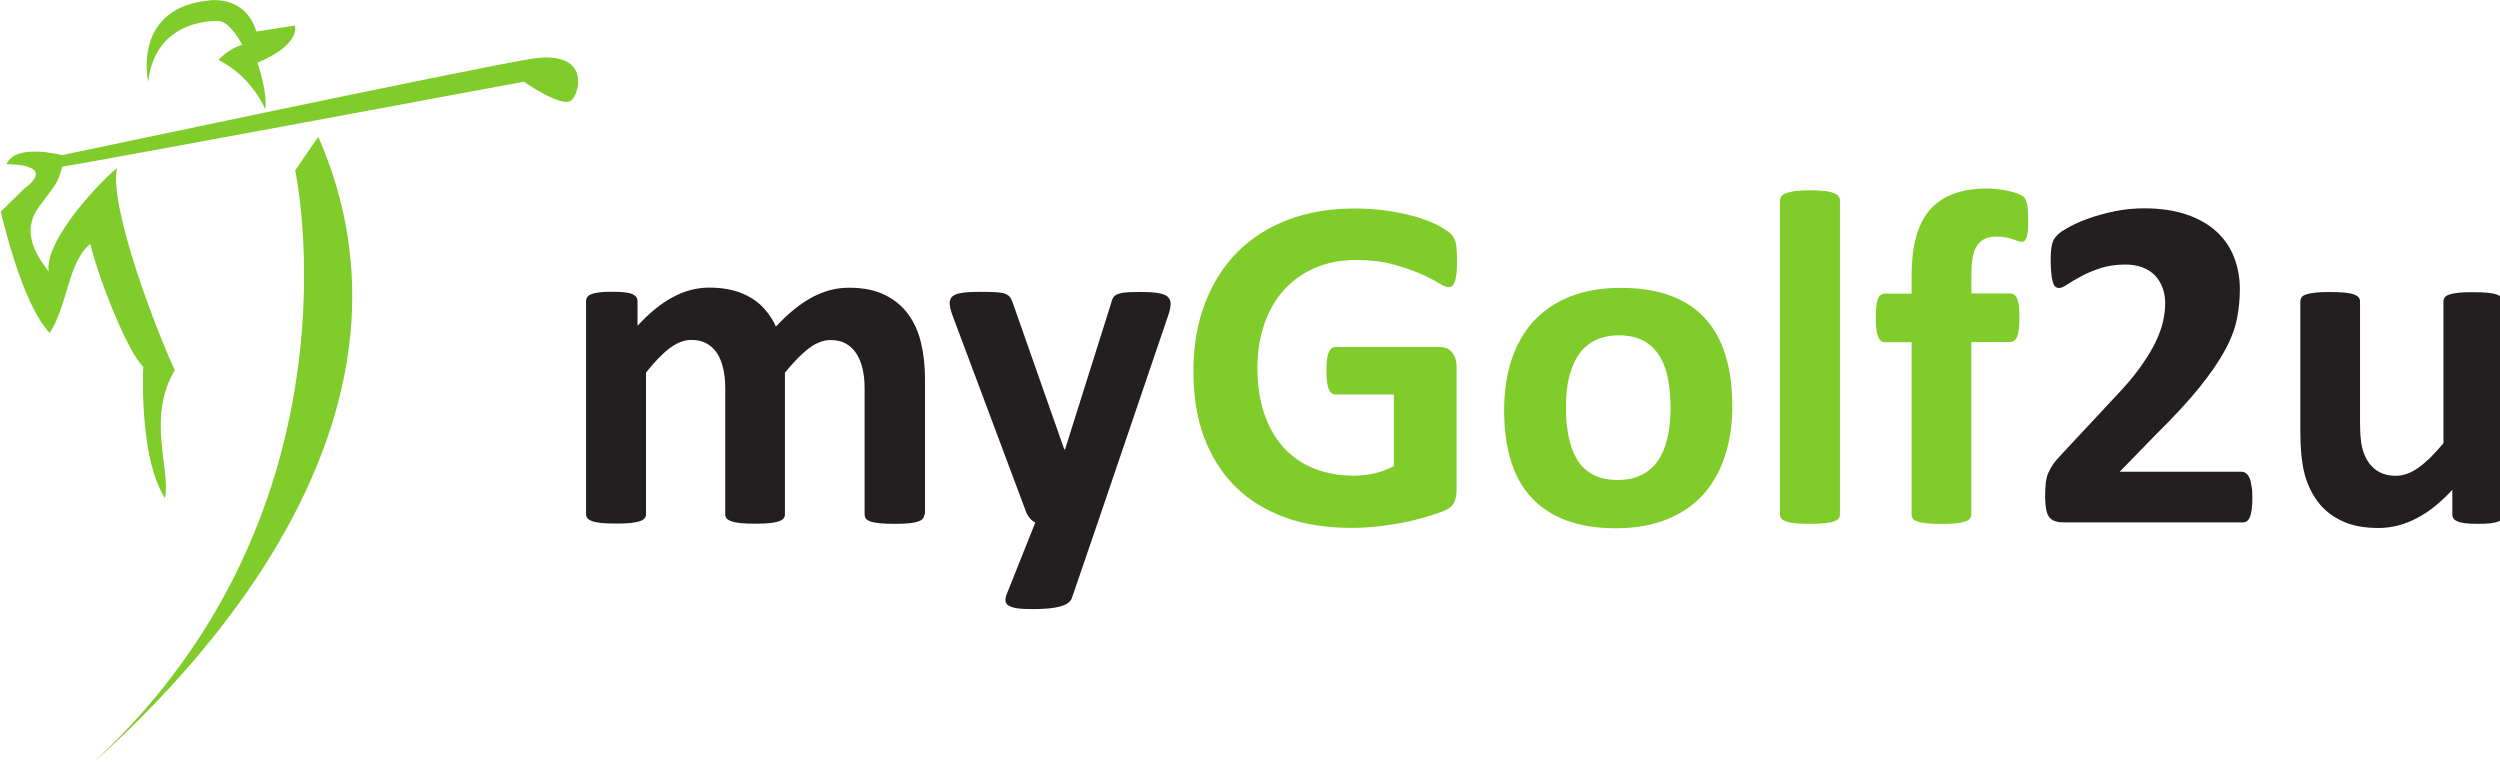 <?xml version="1.0" encoding="utf-8"?>
<!-- Generator: Adobe Illustrator 24.3.0, SVG Export Plug-In . SVG Version: 6.00 Build 0)  -->
<svg version="1.1"
	 id="svg4221" inkscape:export-filename="C:\Users\chrono7\ipay88_mygolf2uLogoWhite_Final.png" inkscape:export-xdpi="96" inkscape:export-ydpi="96" inkscape:version="0.92.0 r15299" sodipodi:docname="mygolf2u-logo_ipay88_merchantLogo.svg" xmlns:cc="http://creativecommons.org/ns#" xmlns:dc="http://purl.org/dc/elements/1.1/" xmlns:inkscape="http://www.inkscape.org/namespaces/inkscape" xmlns:rdf="http://www.w3.org/1999/02/22-rdf-syntax-ns#" xmlns:sodipodi="http://sodipodi.sourceforge.net/DTD/sodipodi-0.dtd" xmlns:svg="http://www.w3.org/2000/svg"
	 xmlns="http://www.w3.org/2000/svg" xmlns:xlink="http://www.w3.org/1999/xlink" x="0px" y="0px" viewBox="0 0 308.1 93.9"
	 style="enable-background:new 0 0 308.1 93.9;" xml:space="preserve">
<style type="text/css">
	.st0{fill:#231F20;}
	.st1{fill:#7FCC2A;}
</style>
<sodipodi:namedview  bordercolor="#666666" borderopacity="1.0" id="base" inkscape:current-layer="g4317" inkscape:cx="162.9592" inkscape:cy="11.234631" inkscape:document-units="mm" inkscape:pagecheckerboard="false" inkscape:pageopacity="1" inkscape:pageshadow="2" inkscape:window-height="1017" inkscape:window-maximized="1" inkscape:window-width="1920" inkscape:window-x="-8" inkscape:window-y="239" inkscape:zoom="0.98994949" pagecolor="#ffffff" showgrid="true" showguides="false" units="px">
	<inkscape:grid  id="grid4471" type="xygrid"></inkscape:grid>
</sodipodi:namedview>
<g id="layer1" transform="translate(0,-270.542)" inkscape:groupmode="layer" inkscape:label="Layer 1">
	<g id="g4317" transform="translate(-21.545,3.402)">
		<g id="g4461" transform="matrix(0.851,0,0,0.851,19.402,42.79)">
			<g id="g3796" transform="matrix(0.201,0,0,-0.201,84.01,284.638)">
				<path id="path3798" inkscape:connector-curvature="0" class="st0" d="M260.5-266.1c0-1.1-0.3-2.2-1-3c-0.7-0.9-1.8-1.6-3.4-2.1
					c-1.6-0.6-3.8-1-6.5-1.3c-2.8-0.3-6.2-0.4-10.5-0.4c-4.4,0-7.9,0.1-10.7,0.4c-2.8,0.3-5,0.7-6.6,1.3c-1.7,0.6-2.8,1.3-3.4,2.1
					c-0.6,0.9-0.9,1.9-0.9,3v91c0,5.2-0.5,9.9-1.5,14.1c-1,4.2-2.5,7.9-4.5,10.9c-2,3-4.5,5.4-7.6,7.1c-3,1.7-6.7,2.5-10.9,2.5
					c-5.2,0-10.4-2-15.7-6c-5.3-4-11-9.9-17.2-17.5v-102c0-1.1-0.3-2.2-1-3c-0.7-0.9-1.9-1.6-3.5-2.1c-1.7-0.6-3.9-1-6.6-1.3
					c-2.8-0.3-6.2-0.4-10.3-0.4c-4.2,0-7.7,0.1-10.5,0.4c-2.7,0.3-5,0.7-6.6,1.3c-1.7,0.6-2.8,1.3-3.5,2.1c-0.7,0.9-1,1.9-1,3v91
					c0,5.2-0.5,9.9-1.5,14.1s-2.4,7.9-4.4,10.9c-2,3-4.5,5.4-7.6,7.1c-3.1,1.7-6.7,2.5-10.8,2.5c-5.3,0-10.5-2-15.8-6
					c-5.3-4-10.9-9.9-17-17.5v-102c0-1.1-0.3-2.2-1-3c-0.7-0.9-1.9-1.6-3.5-2.1c-1.7-0.6-3.9-1-6.6-1.3c-2.7-0.3-6.2-0.4-10.5-0.4
					s-7.7,0.1-10.5,0.4c-2.8,0.3-5,0.7-6.6,1.3c-1.7,0.6-2.8,1.3-3.5,2.1c-0.7,0.9-1,1.9-1,3v153.4c0,1.1,0.3,2.1,0.9,3
					c0.6,0.9,1.6,1.6,3.1,2.1c1.5,0.6,3.4,1,5.8,1.3c2.3,0.3,5.3,0.4,8.9,0.4c3.7,0,6.7-0.1,9.1-0.4c2.4-0.3,4.3-0.7,5.6-1.3
					c1.3-0.6,2.3-1.3,2.8-2.1c0.6-0.9,0.9-1.9,0.9-3v-17.7c8.5,9.2,16.9,16.1,25.4,20.6c8.4,4.6,17.2,6.9,26.4,6.9
					c6.3,0,12-0.7,17-2c5-1.3,9.5-3.2,13.5-5.7c4-2.5,7.4-5.4,10.2-8.9c2.9-3.4,5.3-7.3,7.2-11.5c4.6,4.9,9.1,9.2,13.5,12.7
					c4.4,3.5,8.8,6.4,13.1,8.7c4.3,2.2,8.6,3.9,12.9,5c4.3,1.1,8.7,1.6,13.2,1.6c10.2,0,18.8-1.7,25.8-5.2c7-3.4,12.6-8.1,16.9-14
					c4.3-5.9,7.4-12.8,9.2-20.7c1.8-7.9,2.8-16.3,2.8-25.1V-266.1z"/>
			</g>
			<g id="g3800" transform="matrix(0.201,0,0,-0.201,88.531,284.948)">
				<path id="path3802" inkscape:connector-curvature="0" class="st0" d="M363-270.4l-18.6-54.3c-1-2.9-3.8-4.9-8.4-6.2
					c-4.6-1.3-11.3-1.9-20.1-1.9c-4.6,0-8.3,0.2-11,0.6c-2.7,0.4-4.8,1.1-6.2,2c-1.4,0.9-2.1,2.1-2.2,3.4c-0.1,1.4,0.2,3,1,5
					l20.5,51.4c-1.5,0.7-2.8,1.7-4,3.2c-1.2,1.4-2.1,2.9-2.7,4.6l-52.8,141c-1.5,4-2.2,7.1-2.2,9.2c0,2.1,0.7,3.8,2.1,5
					c1.4,1.2,3.7,2,7,2.5c3.3,0.5,7.6,0.7,13,0.7c4.9,0,8.8-0.1,11.7-0.3c2.9-0.2,5.1-0.6,6.7-1.3c1.6-0.7,2.8-1.7,3.6-3.2
					c0.8-1.4,1.6-3.5,2.4-6.1l36.1-102.7h0.5l33,104.7c0.7,3,1.6,5,2.7,5.9c1.1,1,2.9,1.7,5.4,2.2c2.5,0.5,6.9,0.7,13.2,0.7
					c4.9,0,9-0.2,12.3-0.7c3.3-0.5,5.7-1.3,7.2-2.6c1.5-1.3,2.3-3,2.3-5.1c0-2.1-0.5-4.6-1.4-7.5L363-270.4z"/>
			</g>
			<g id="g3804" transform="matrix(0.201,0,0,-0.201,104.397,274.97)">
				<path id="path3806" inkscape:connector-curvature="0" class="st1" d="M542.9-132.2c0-3.3-0.1-6.2-0.4-8.6
					c-0.3-2.4-0.7-4.3-1.2-5.8c-0.5-1.4-1.1-2.4-1.9-3c-0.7-0.6-1.6-0.9-2.7-0.9c-1.5,0-3.9,1-7.2,3.1s-7.7,4.3-13.2,6.7
					c-5.5,2.4-12.1,4.6-19.7,6.7c-7.6,2.1-16.5,3.1-26.6,3.1c-10.8,0-20.5-1.9-29.2-5.6c-8.7-3.7-16.2-9-22.4-15.8
					c-6.2-6.8-11-15-14.3-24.6c-3.3-9.6-5-20.1-5-31.7c0-12.7,1.7-23.9,5.1-33.6c3.4-9.7,8.1-17.8,14.2-24.3
					c6.1-6.5,13.4-11.5,21.9-14.8c8.5-3.3,18-5,28.3-5c5,0,10,0.6,15,1.7c4.9,1.1,9.5,2.9,13.8,5.2v51.6h-42.1
					c-2.1,0-3.7,1.3-4.8,3.9c-1.1,2.6-1.7,7-1.7,13.2c0,3.2,0.1,5.9,0.4,8.1c0.3,2.2,0.7,3.9,1.3,5.2c0.6,1.3,1.3,2.3,2.1,2.9
					c0.8,0.6,1.7,0.9,2.8,0.9h75.1c1.8,0,3.5-0.3,4.9-0.9c1.4-0.6,2.7-1.6,3.8-2.8c1.1-1.3,1.9-2.8,2.5-4.6c0.6-1.8,0.9-3.8,0.9-6.1
					v-88.6c0-3.4-0.6-6.5-1.8-9c-1.2-2.6-3.7-4.6-7.4-6.1c-3.7-1.5-8.3-3-13.8-4.6c-5.5-1.6-11.2-3-17.1-4.1
					c-5.9-1.1-11.9-2-17.9-2.6c-6-0.6-12.1-0.9-18.1-0.9c-17.8,0-33.7,2.5-47.7,7.6c-14,5.1-25.9,12.5-35.7,22.2
					c-9.7,9.7-17.2,21.5-22.4,35.4c-5.2,13.9-7.7,29.7-7.7,47.4c0,18.2,2.7,34.6,8.3,49.1c5.5,14.5,13.3,26.8,23.4,37
					c10.1,10.1,22.3,17.9,36.5,23.3c14.3,5.4,30.2,8.1,47.7,8.1c9.6,0,18.4-0.7,26.3-2c7.9-1.3,14.8-2.9,20.7-4.8
					c5.9-1.9,10.8-3.9,14.7-6.1c3.9-2.2,6.6-4.1,8.2-5.7c1.5-1.6,2.7-3.9,3.4-6.8C542.6-122.1,542.9-126.4,542.9-132.2"/>
			</g>
			<g id="g3808" transform="matrix(0.201,0,0,-0.201,112.568,280.575)">
				<path id="path3810" inkscape:connector-curvature="0" class="st1" d="M656.1-209.8c0,7.6-0.6,14.5-1.8,20.9
					c-1.2,6.4-3.2,11.9-6.1,16.6c-2.9,4.7-6.7,8.4-11.4,11c-4.8,2.6-10.7,4-18,4c-6.4,0-12-1.2-16.9-3.5c-4.8-2.4-8.8-5.8-11.9-10.3
					c-3.1-4.5-5.4-10-7-16.3c-1.6-6.4-2.3-13.6-2.3-21.8c0-7.6,0.6-14.5,1.9-20.9c1.3-6.4,3.3-11.9,6.1-16.6
					c2.8-4.7,6.6-8.3,11.4-10.9c4.8-2.6,10.8-3.9,17.9-3.9c6.5,0,12.2,1.2,17,3.5c4.8,2.4,8.8,5.8,11.9,10.2
					c3.1,4.5,5.4,9.9,6.9,16.3C655.3-225.2,656.1-217.9,656.1-209.8 M700.6-208.1c0-13.1-1.7-25-5.2-35.8
					c-3.4-10.8-8.7-20.1-15.6-27.9c-7-7.8-15.8-13.8-26.3-18.1c-10.5-4.2-22.9-6.4-37-6.4c-13.6,0-25.5,1.9-35.6,5.7
					c-10.1,3.8-18.5,9.3-25.1,16.5c-6.7,7.2-11.6,16.1-14.8,26.7c-3.2,10.5-4.8,22.6-4.8,36.1c0,13.1,1.7,25,5.2,35.9
					c3.5,10.8,8.7,20.1,15.7,27.9c7,7.7,15.7,13.7,26.2,18c10.5,4.2,22.8,6.4,36.9,6.4c13.8,0,25.7-1.9,35.8-5.6
					c10.1-3.7,18.4-9.2,25-16.4c6.6-7.2,11.5-16.1,14.7-26.7C699-182.4,700.6-194.4,700.6-208.1"/>
			</g>
			<g id="g3812" transform="matrix(0.201,0,0,-0.201,119.05,284.638)">
				<path id="path3814" inkscape:connector-curvature="0" class="st1" d="M745.9-266.1c0-1.1-0.3-2.2-1-3c-0.7-0.9-1.9-1.6-3.5-2.1
					c-1.7-0.6-3.9-1-6.6-1.3c-2.8-0.3-6.2-0.4-10.5-0.4c-4.2,0-7.7,0.1-10.5,0.4c-2.8,0.3-5,0.7-6.6,1.3c-1.7,0.6-2.8,1.3-3.5,2.1
					c-0.7,0.9-1,1.9-1,3V-40c0,1.1,0.3,2.2,1,3.1c0.7,0.9,1.9,1.7,3.5,2.3c1.7,0.6,3.9,1.1,6.6,1.5c2.8,0.3,6.2,0.5,10.5,0.5
					c4.2,0,7.7-0.2,10.5-0.5c2.8-0.3,5-0.8,6.6-1.5c1.7-0.6,2.8-1.4,3.5-2.3c0.7-0.9,1-1.9,1-3.1V-266.1z"/>
			</g>
			<g id="g3816" transform="matrix(0.201,0,0,-0.201,126.253,273.39)">
				<path id="path3818" inkscape:connector-curvature="0" class="st1" d="M845.7-110.3c0-3.3-0.1-6-0.3-8c-0.2-2-0.6-3.6-1-4.6
					c-0.5-1.1-1-1.8-1.5-2.2c-0.6-0.4-1.2-0.6-1.9-0.6c-0.8,0-1.7,0.2-2.7,0.6c-1,0.4-2.2,0.8-3.6,1.3c-1.4,0.5-3.1,0.9-5.1,1.3
					c-2,0.4-4.2,0.6-6.9,0.6c-3.1,0-5.8-0.5-8-1.5c-2.2-1-4.1-2.5-5.6-4.6c-1.5-2.1-2.6-4.9-3.3-8.3c-0.7-3.4-1-7.5-1-12.5v-14.1h28
					c1,0,2-0.3,2.8-0.9c0.9-0.6,1.6-1.5,2.1-2.8c0.6-1.3,1-3.1,1.3-5.4c0.3-2.3,0.4-5.1,0.4-8.4c0-6.3-0.6-10.8-1.7-13.5
					c-1.1-2.7-2.8-4-5-4h-28v-124.2c0-1.1-0.3-2.2-1-3c-0.7-0.9-1.8-1.6-3.4-2.1c-1.6-0.6-3.8-1-6.7-1.3c-2.9-0.3-6.4-0.4-10.5-0.4
					c-4.1,0-7.6,0.1-10.4,0.4c-2.8,0.3-5,0.7-6.7,1.3c-1.7,0.6-2.8,1.3-3.4,2.1c-0.6,0.9-0.9,1.9-0.9,3V-198h-19.3
					c-2.2,0-3.8,1.3-4.9,4s-1.6,7.2-1.6,13.5c0,3.3,0.1,6.1,0.4,8.4c0.3,2.3,0.7,4.1,1.2,5.4c0.5,1.3,1.2,2.3,2.1,2.8
					c0.9,0.6,1.9,0.9,3,0.9h19.1v12.9c0,10.4,1,19.6,3.1,27.4c2.1,7.9,5.3,14.4,9.7,19.6c4.4,5.2,10,9.1,16.8,11.8
					c6.8,2.6,14.9,4,24.2,4c4.5,0,8.7-0.4,12.7-1.1c4-0.7,7.2-1.5,9.5-2.4c2.3-0.9,3.8-1.7,4.6-2.4c0.8-0.7,1.5-1.8,2-3.3
					c0.5-1.4,0.9-3.3,1.1-5.5C845.5-104.2,845.7-107,845.7-110.3"/>
			</g>
			<g id="g3820" transform="matrix(0.201,0,0,-0.201,134.834,283.971)">
				<path id="path3822" inkscape:connector-curvature="0" class="st0" d="M964.5-256.8c0-3.3-0.1-6.2-0.4-8.5
					c-0.3-2.4-0.7-4.3-1.3-5.8c-0.6-1.5-1.3-2.6-2.2-3.2c-0.9-0.6-2-0.9-3.1-0.9H829.5c-2.5,0-4.7,0.2-6.5,0.7
					c-1.8,0.5-3.3,1.3-4.5,2.7c-1.2,1.3-2,3.2-2.5,5.8c-0.5,2.5-0.8,5.8-0.8,9.8c0,3.8,0.2,7,0.5,9.7c0.3,2.7,1,5.1,1.9,7.2
					c0.9,2.1,2.1,4.2,3.5,6.2c1.4,2,3.3,4.2,5.6,6.6l38.5,41.3c7.7,8,13.9,15.3,18.6,21.9c4.7,6.6,8.4,12.6,11,18.1
					c2.6,5.4,4.4,10.5,5.4,15c1,4.6,1.5,8.9,1.5,13.1c0,3.8-0.6,7.4-1.8,10.7c-1.2,3.4-3,6.3-5.3,8.9c-2.4,2.5-5.3,4.5-8.9,5.9
					c-3.6,1.4-7.7,2.2-12.6,2.2c-6.8,0-12.8-0.9-18-2.6c-5.2-1.7-9.8-3.6-13.8-5.8c-4-2.1-7.3-4.1-9.9-5.8c-2.6-1.8-4.7-2.7-6.2-2.7
					c-1,0-1.9,0.3-2.7,1s-1.3,1.8-1.8,3.4c-0.5,1.6-0.8,3.8-1.1,6.4c-0.3,2.7-0.4,6-0.4,9.9c0,2.6,0.1,4.8,0.3,6.6
					c0.2,1.8,0.4,3.3,0.8,4.6c0.3,1.3,0.8,2.5,1.4,3.4c0.6,1,1.6,2.1,3,3.5c1.4,1.4,4.1,3.1,7.9,5.2c3.8,2.1,8.6,4.2,14.2,6.2
					c5.6,2,11.8,3.7,18.6,5.1c6.8,1.4,13.8,2.1,21.2,2.1c11.6,0,21.7-1.5,30.3-4.4c8.7-2.9,15.8-7,21.6-12.2
					c5.7-5.2,10-11.4,12.8-18.6c2.8-7.2,4.2-14.9,4.2-23.1c0-7.2-0.7-14.3-2.1-21.3c-1.4-7-4.2-14.5-8.6-22.6
					c-4.4-8.1-10.5-17-18.4-26.8c-7.9-9.8-18.4-21.2-31.5-34.1l-26-26.7h87.7c1.1,0,2.2-0.3,3.2-1c1-0.7,1.8-1.7,2.5-3.2
					c0.7-1.4,1.2-3.3,1.5-5.7C964.4-250.9,964.5-253.6,964.5-256.8"/>
			</g>
			<g id="g3824" transform="matrix(0.201,0,0,-0.201,144.457,284.638)">
				<path id="path3826" inkscape:connector-curvature="0" class="st0" d="M1097.8-266.1c0-1.1-0.3-2.2-0.9-3c-0.6-0.9-1.6-1.6-3-2.1
					c-1.4-0.6-3.3-1-5.7-1.3c-2.4-0.3-5.3-0.4-8.9-0.4c-3.8,0-6.9,0.1-9.2,0.4c-2.4,0.3-4.2,0.7-5.6,1.3c-1.4,0.6-2.4,1.3-2.9,2.1
					c-0.6,0.9-0.9,1.9-0.9,3v17.7c-8.5-9.2-17.1-16.1-25.9-20.6c-8.8-4.6-17.9-6.9-27.3-6.9c-10.5,0-19.4,1.7-26.6,5.2
					c-7.2,3.4-13,8.1-17.4,14.1c-4.4,6-7.6,12.9-9.5,20.7c-1.9,7.9-2.8,17.6-2.8,29.3v93.9c0,1.1,0.3,2.1,0.9,3
					c0.6,0.9,1.8,1.6,3.4,2.1c1.7,0.6,3.9,1,6.7,1.3c2.8,0.3,6.3,0.4,10.4,0.4c4.2,0,7.7-0.1,10.5-0.4c2.8-0.3,5-0.7,6.6-1.3
					c1.7-0.6,2.8-1.3,3.5-2.1c0.7-0.9,1-1.9,1-3v-86.7c0-8,0.5-14.2,1.5-18.4c1-4.2,2.6-7.9,4.7-10.9c2.1-3,4.8-5.4,8.1-7.1
					c3.3-1.7,7.1-2.5,11.4-2.5c5.5,0,11,2,16.6,6c5.6,4,11.5,9.9,17.8,17.5v102c0,1.1,0.3,2.1,0.9,3c0.6,0.9,1.8,1.6,3.4,2.1
					c1.7,0.6,3.9,1,6.6,1.3c2.8,0.3,6.2,0.4,10.5,0.4c4.2,0,7.7-0.1,10.5-0.4c2.7-0.3,4.9-0.7,6.5-1.3c1.6-0.6,2.8-1.3,3.4-2.1
					c0.7-0.9,1-1.9,1-3V-266.1z"/>
			</g>
		</g>
		<g id="g4469" transform="translate(11.113)">
			<g id="g3828" transform="matrix(0.309,0,0,-0.309,56.751,268.866)">
				<path id="path3830" inkscape:connector-curvature="0" class="st1" d="M-62.8-2.8c4.7,0,9.5-9.5,9.5-9.5c-5.1-1.3-9.5-6-9.5-6
					C-49.2-25.1-44.1-38-44.1-38c1,6.7-3.1,18.6-3.1,18.6c17.5,7.2,14.9,14.8,14.9,14.8L-47.7-7c0,0-2.8,13.3-18,12.5
					C-97.6,2.8-90.8-27-90.8-27C-87.9-1.2-62.8-2.8-62.8-2.8"/>
			</g>
			<g id="g3832" transform="matrix(0.309,0,0,-0.309,66.954,270.103)">
				<path id="path3834" inkscape:connector-curvature="0" class="st1" d="M28.8-13.9c-23.6-3.8-187-38.4-187-38.4s-18.5,5-22.1-3.6
					c0,0,20.7,0.4,7-9.8l-9.3-9.1c0,0,8.2-36.7,19.5-48.4c7.2,11,7.4,28.6,16.2,35.5c3.6-14.8,15.2-43.7,21.1-48.9
					c-0.3-6.7-0.8-37.9,8.7-52.5c2.3,11.7-7.4,32,3.9,51.1c-6.9,14.6-26.2,64.4-23.1,80.6c-10.8-9.5-28.8-30.1-27.2-41.3
					c-4.1,5.5-12.3,16-2.8,27.2c5.1,7.2,6.4,7.6,8.2,14.6C-148-55.4,26-23,26-23s15.4-10.7,19-7.4C48.6-27.1,52.4-10.1,28.8-13.9"/>
			</g>
			<g id="g3836" transform="matrix(0.309,0,0,-0.309,59.265,273.736)">
				<path id="path3838" inkscape:connector-curvature="0" class="st1" d="M-40.3-46.6c0,0,29.1-134.2-79.6-235.3l0-0.1
					C-71.7-238.9,16.2-141-31.1-33.2L-40.3-46.6z"/>
			</g>
		</g>
	</g>
</g>
</svg>

